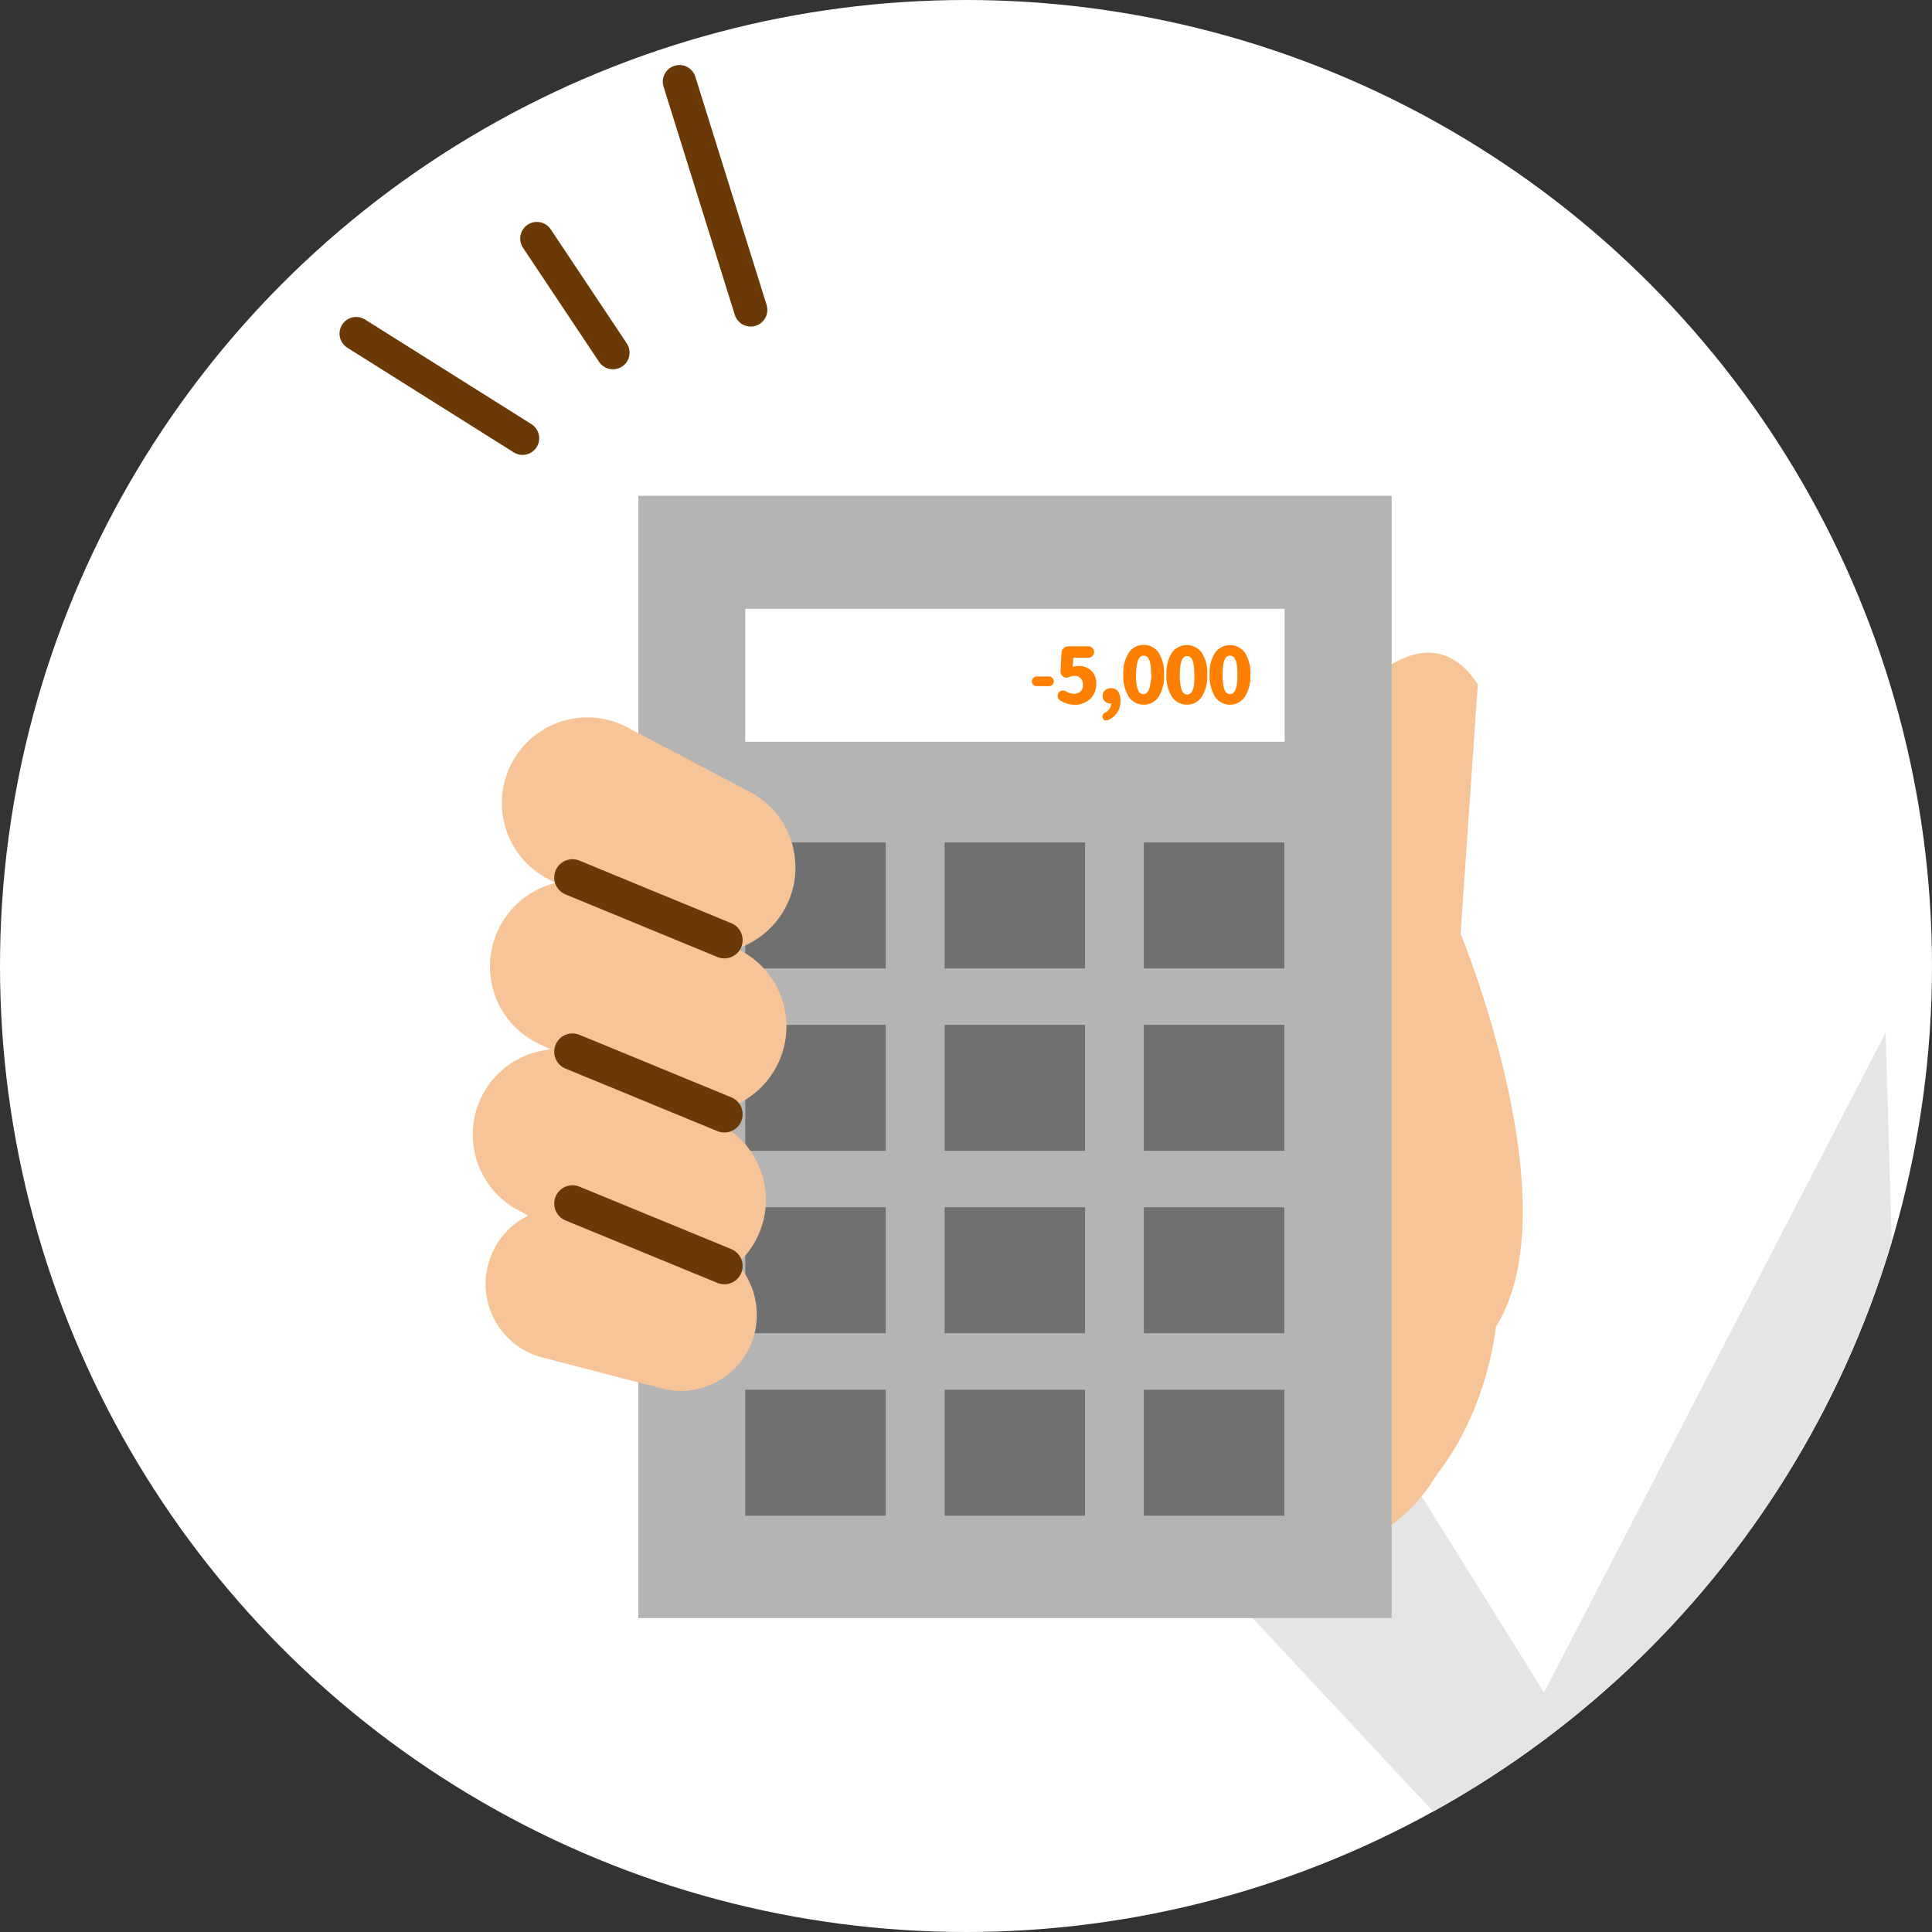 <svg xmlns="http://www.w3.org/2000/svg" xmlns:xlink="http://www.w3.org/1999/xlink" viewBox="0 0 250 250"><rect x="0" y="0" width="250" height="250" fill="#333333" stroke="none"/><defs><style>.cls-1,.cls-8,.cls-9{fill:none;}.cls-2{fill:#fff;}.cls-3{clip-path:url(#clip-path);}.cls-4{fill:#e5e5e6;}.cls-5{fill:#f7c498;}.cls-6{fill:#b4b4b5;}.cls-7{fill:#717071;}.cls-8,.cls-9{stroke:#6a3906;stroke-linecap:round;stroke-linejoin:round;}.cls-8{stroke-width:4.73px;}.cls-9{stroke-width:4.31px;}.cls-10{fill:#ff8000;}</style><clipPath id="clip-path"><circle class="cls-1" cx="125" cy="125" r="125"/></clipPath></defs><g id="レイヤー_2" data-name="レイヤー 2"><g id="レイヤー_1-2" data-name="レイヤー 1"><circle class="cls-2" cx="125" cy="125" r="125"/><g class="cls-3"><path class="cls-4" d="M197.81,247.64l-53.73-57.53,28.42-14.85L199.8,219,244,133.62l1.6,55-36.82,56.85S205.19,251.79,197.81,247.64Z"/><path class="cls-5" d="M134.48,186.51c16.75,14.12,34.82,20.3,46.87,9.8s10.58-31.85-3.27-47.75-34.82-20.28-46.85-9.79S118.39,172.93,134.48,186.51Z"/><path class="cls-5" d="M189,120.82l2.23-32.28c-6.72-10.21-16.33,1.95-16.33,1.95L170,118.66c-5.17,12.22,1.59,18,1.59,18l2.44,18,9.53,38.81c8.85-8.84,10-21.76,10-21.76C203.51,155.89,189,120.82,189,120.82Z"/><rect class="cls-6" x="82.6" y="64.16" width="97.48" height="145.22"/><rect class="cls-2" x="96.44" y="78.78" width="69.79" height="17.2"/><rect class="cls-7" x="96.44" y="109.01" width="18.18" height="16.3"/><rect class="cls-7" x="122.23" y="109.01" width="18.18" height="16.3"/><rect class="cls-7" x="148.01" y="109.01" width="18.18" height="16.3"/><rect class="cls-7" x="96.44" y="132.61" width="18.18" height="16.3"/><rect class="cls-7" x="122.23" y="132.61" width="18.18" height="16.3"/><rect class="cls-7" x="148.01" y="132.61" width="18.18" height="16.3"/><rect class="cls-7" x="96.44" y="156.22" width="18.18" height="16.3"/><rect class="cls-7" x="122.23" y="156.22" width="18.18" height="16.3"/><rect class="cls-7" x="148.01" y="156.22" width="18.18" height="16.3"/><rect class="cls-7" x="96.44" y="179.83" width="18.18" height="16.3"/><rect class="cls-7" x="122.23" y="179.83" width="18.18" height="16.3"/><rect class="cls-7" x="148.01" y="179.83" width="18.18" height="16.3"/><path class="cls-5" d="M97.35,102.64a11.07,11.07,0,0,1,4.12,15.11h0a11.09,11.09,0,0,1-15.11,4.13l-15.85-8.36A11.08,11.08,0,0,1,66.4,98.41h0a11.07,11.07,0,0,1,15.1-4.12Z"/><path class="cls-5" d="M95.82,123a11.08,11.08,0,0,1,4.66,15h0a11.1,11.1,0,0,1-15,4.67l-16.13-7.79a11.07,11.07,0,0,1-4.66-15h0a11.08,11.08,0,0,1,15-4.66Z"/><path class="cls-5" d="M93.6,145.7a11.07,11.07,0,0,1,4,15.14h0a11.07,11.07,0,0,1-15.13,4l-15.8-8.45a11.09,11.09,0,0,1-4-15.14h0a11.08,11.08,0,0,1,15.13-4Z"/><path class="cls-5" d="M90.87,160.69a9.84,9.84,0,0,1,6.66,12.22h0a9.82,9.82,0,0,1-12.22,6.67l-15.42-4a9.83,9.83,0,0,1-6.65-12.22h0a9.82,9.82,0,0,1,12.21-6.66Z"/><line class="cls-8" x1="74.08" y1="113.55" x2="93.73" y2="121.65"/><line class="cls-8" x1="74.08" y1="136.09" x2="93.73" y2="144.18"/><line class="cls-8" x1="74.08" y1="155.74" x2="93.73" y2="163.82"/><line class="cls-9" x1="87.92" y1="10.57" x2="97.14" y2="40.1"/><line class="cls-9" x1="69.47" y1="30.87" x2="79.31" y2="45.63"/><line class="cls-9" x1="46.09" y1="43.17" x2="67.62" y2="56.71"/></g><path class="cls-10" d="M134.15,88.79a.62.62,0,0,1-.44-.18.6.6,0,0,1-.18-.44.63.63,0,0,1,.62-.63h1.59a.58.58,0,0,1,.44.19.59.59,0,0,1,.18.44.61.61,0,0,1-.62.62Z"/><path class="cls-10" d="M139.21,91.2a3.67,3.67,0,0,1-2.07-.59.62.62,0,0,1-.27-.47v-.09a.79.79,0,0,1,.14-.44.62.62,0,0,1,.44-.25h.11a.72.72,0,0,1,.4.12,2,2,0,0,0,1,.29,1.17,1.17,0,0,0,.86-.3,1.1,1.1,0,0,0,.31-.86,1.14,1.14,0,0,0-.3-.85,1.06,1.06,0,0,0-.79-.3,1.48,1.48,0,0,0-.65.13.87.87,0,0,1-.39.1.66.66,0,0,1-.4-.13.74.74,0,0,1-.37-.66v-.06l.13-2.36a.84.84,0,0,1,.27-.6.85.85,0,0,1,.61-.25h2.6a.69.69,0,0,1,.52.22.7.7,0,0,1,.22.52.75.75,0,0,1-.74.74H139a.1.1,0,0,0-.11.1l-.09,1.07s0,0,0,0a0,0,0,0,0,.06,0,2.15,2.15,0,0,1,.68-.11,2.35,2.35,0,0,1,1.66.6,2.24,2.24,0,0,1,.66,1.75,2.67,2.67,0,0,1-.38,1.42,2.38,2.38,0,0,1-1,.91A2.83,2.83,0,0,1,139.21,91.2Z"/><path class="cls-10" d="M143.79,91.11a.09.09,0,0,0,0-.07.08.08,0,0,0-.07,0,1.09,1.09,0,0,1-.74-.27.92.92,0,0,1-.3-.72.9.9,0,0,1,.31-.72,1.16,1.16,0,0,1,.79-.28,1,1,0,0,1,.9.43,2.07,2.07,0,0,1,.31,1.23,2.65,2.65,0,0,1-.42,1.49,2.88,2.88,0,0,1-1.23,1,.43.43,0,0,1-.19,0,.46.46,0,0,1-.2,0,.53.53,0,0,1-.26-.29.43.43,0,0,1,0-.38.61.61,0,0,1,.27-.3A1.44,1.44,0,0,0,143.79,91.11Z"/><path class="cls-10" d="M145.36,87.3a4.83,4.83,0,0,1,.71-2.85,2.26,2.26,0,0,1,1.92-1,2.29,2.29,0,0,1,1.93,1,4.84,4.84,0,0,1,.71,2.84,5,5,0,0,1-.71,2.89,2.34,2.34,0,0,1-3.85,0A5,5,0,0,1,145.36,87.3Zm3.59,0a8.51,8.51,0,0,0-.07-1.23,2.44,2.44,0,0,0-.21-.76,1,1,0,0,0-.31-.36.66.66,0,0,0-.37-.1.62.62,0,0,0-.37.1.93.93,0,0,0-.3.36,2.44,2.44,0,0,0-.21.76A8.51,8.51,0,0,0,147,87.3a8.81,8.81,0,0,0,.07,1.25,2.68,2.68,0,0,0,.21.78,1,1,0,0,0,.29.38.68.68,0,0,0,.38.11.67.67,0,0,0,.37-.11,1.13,1.13,0,0,0,.31-.38,2.68,2.68,0,0,0,.21-.78A8.81,8.81,0,0,0,149,87.3Z"/><path class="cls-10" d="M150.94,87.3a4.83,4.83,0,0,1,.71-2.85,2.39,2.39,0,0,1,3.85,0,4.76,4.76,0,0,1,.72,2.84,5,5,0,0,1-.72,2.89,2.25,2.25,0,0,1-1.92,1,2.23,2.23,0,0,1-1.92-1A5,5,0,0,1,150.94,87.3Zm3.6,0a8.34,8.34,0,0,0-.08-1.23,2.19,2.19,0,0,0-.21-.76A1.14,1.14,0,0,0,154,85a.7.7,0,0,0-.38-.1.64.64,0,0,0-.37.1.91.91,0,0,0-.29.36,2.44,2.44,0,0,0-.21.76,8.34,8.34,0,0,0-.08,1.23,8.63,8.63,0,0,0,.08,1.25,2.72,2.72,0,0,0,.2.78,1.11,1.11,0,0,0,.29.38.71.71,0,0,0,.76,0,1.25,1.25,0,0,0,.3-.38,2.4,2.4,0,0,0,.21-.78A8.63,8.63,0,0,0,154.54,87.3Z"/><path class="cls-10" d="M156.53,87.3a4.76,4.76,0,0,1,.71-2.85,2.38,2.38,0,0,1,3.84,0,4.76,4.76,0,0,1,.72,2.84,5,5,0,0,1-.72,2.89,2.33,2.33,0,0,1-3.84,0A5,5,0,0,1,156.53,87.3Zm3.59,0a8.51,8.51,0,0,0-.07-1.23,2.16,2.16,0,0,0-.22-.76.93.93,0,0,0-.3-.36.67.67,0,0,0-.38-.1.66.66,0,0,0-.37.1,1,1,0,0,0-.29.36,2.44,2.44,0,0,0-.21.76,8.51,8.51,0,0,0-.07,1.23,8.81,8.81,0,0,0,.07,1.25,2.68,2.68,0,0,0,.21.78.91.91,0,0,0,.29.38.67.67,0,0,0,.37.11.68.68,0,0,0,.38-.11,1,1,0,0,0,.3-.38,2.37,2.37,0,0,0,.22-.78A8.81,8.81,0,0,0,160.12,87.3Z"/></g></g></svg>